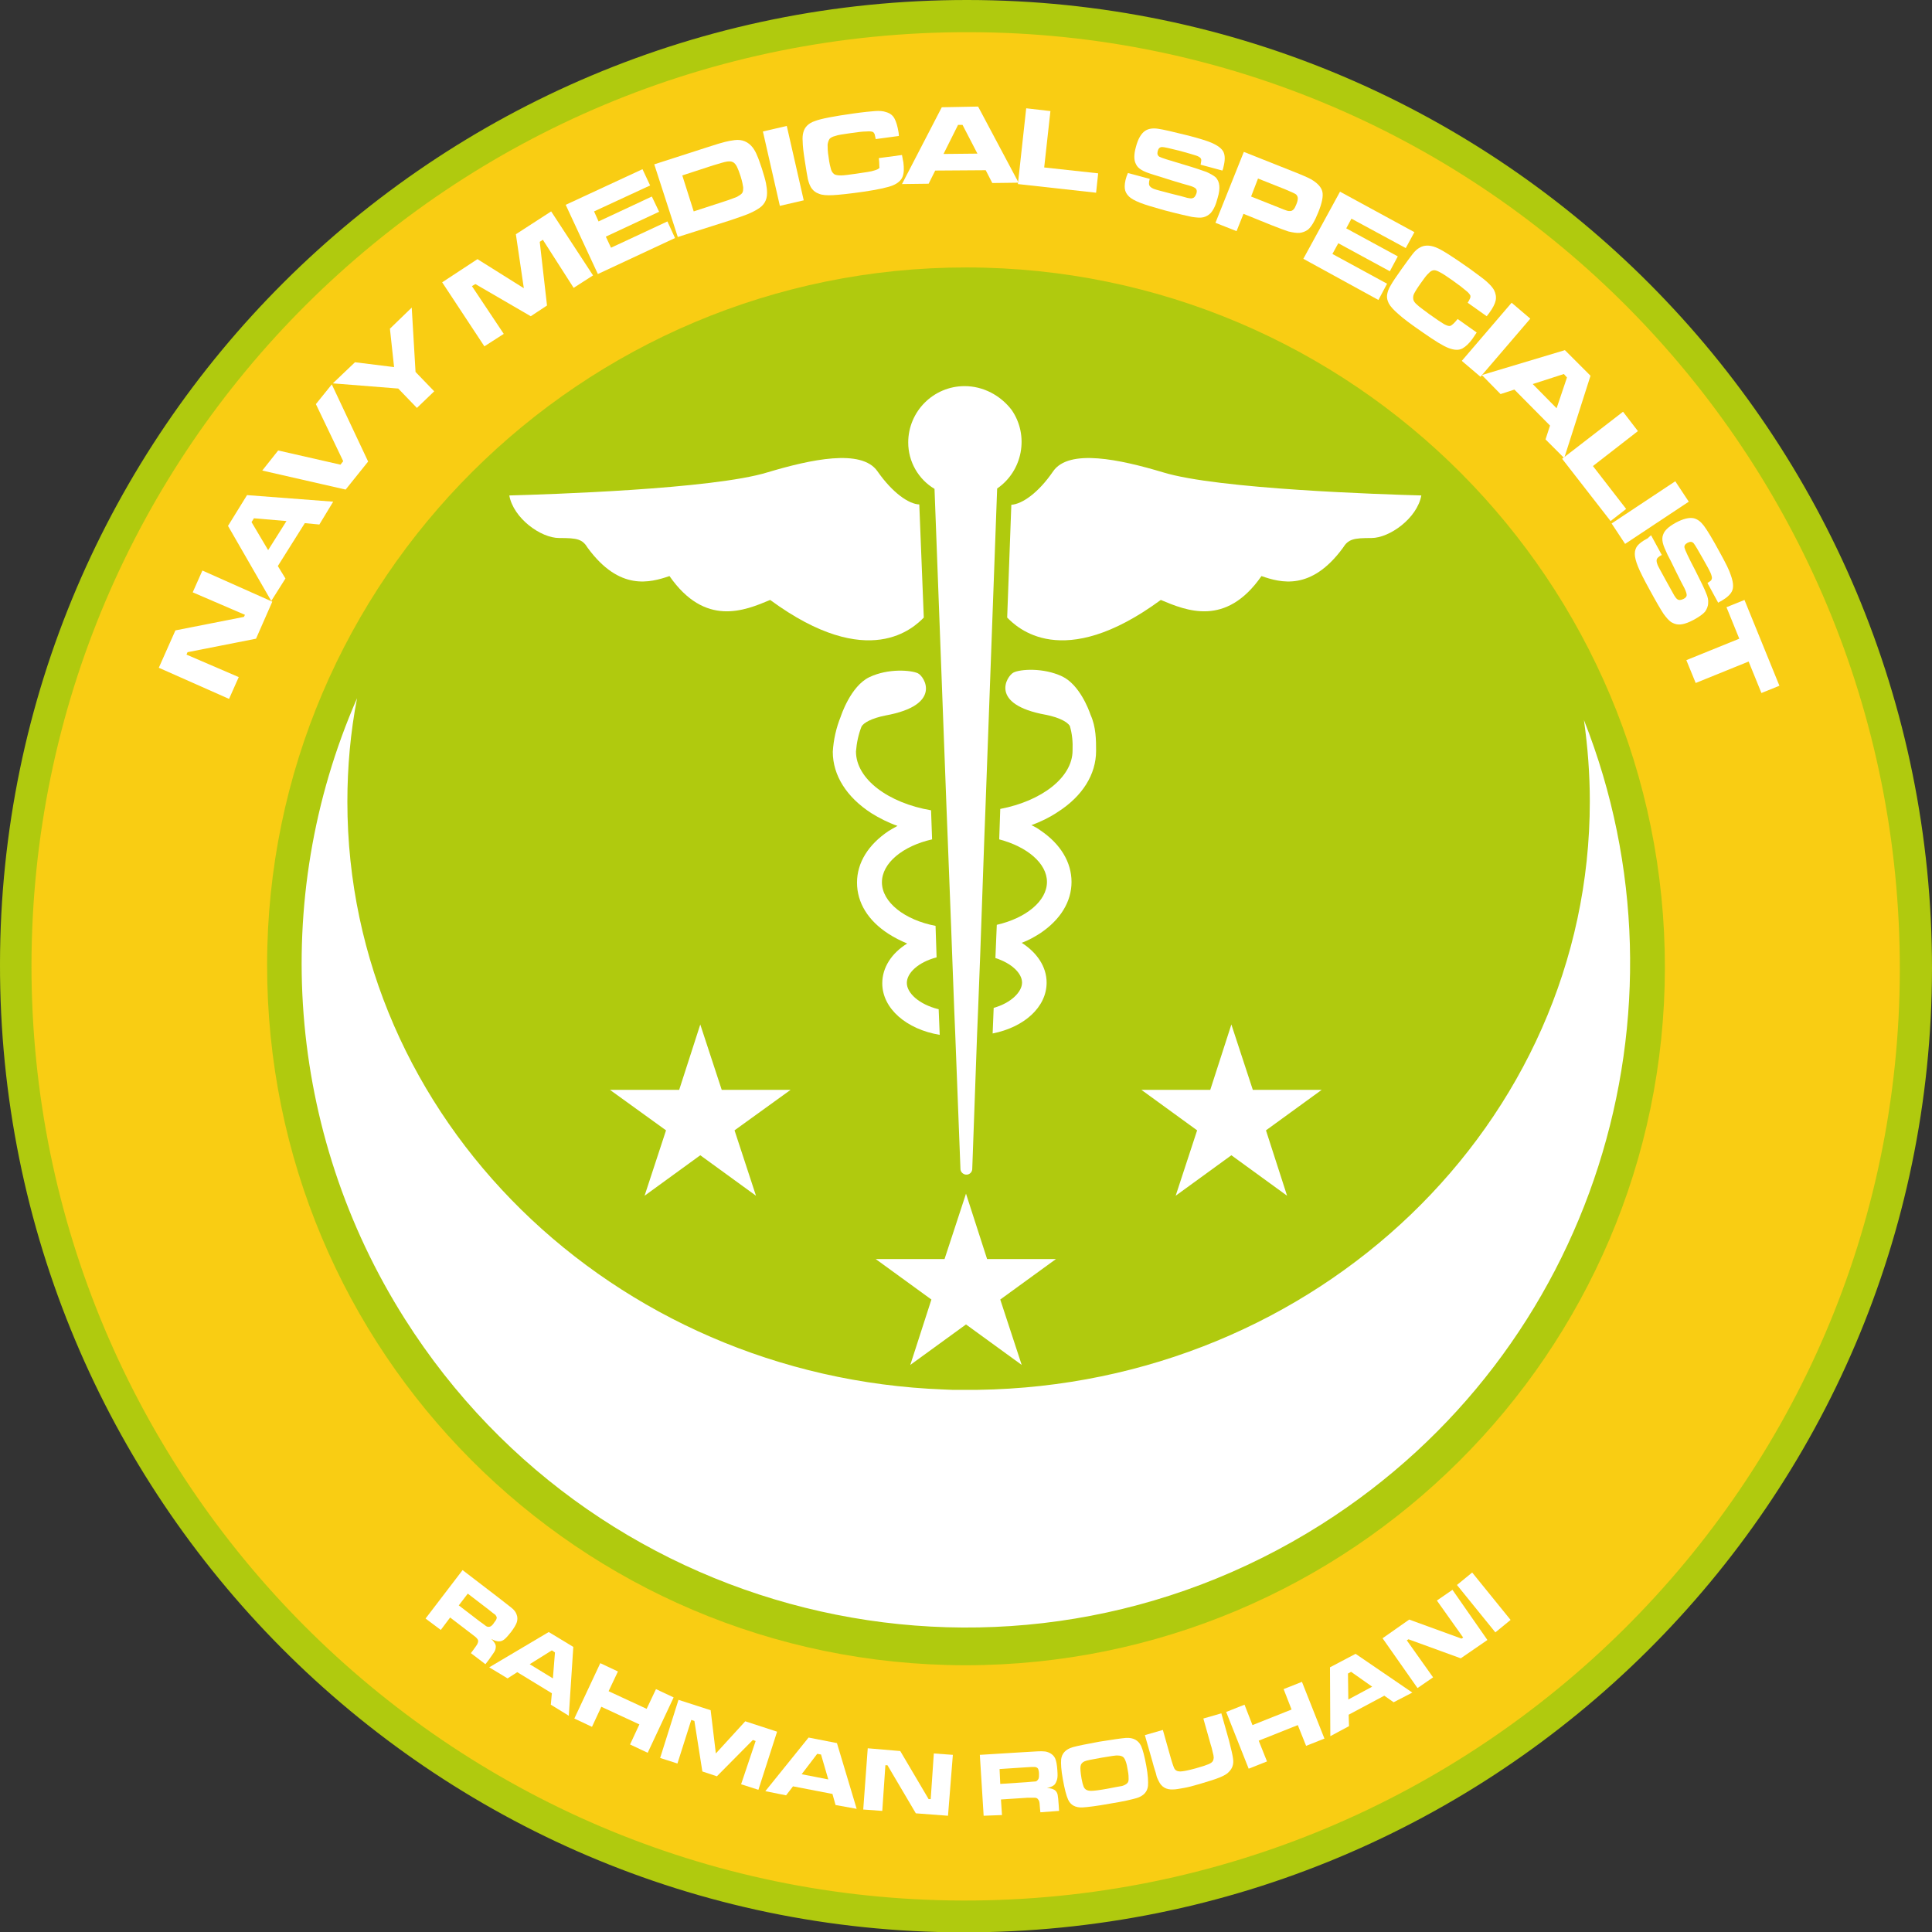 <?xml version="1.0" encoding="utf-8"?>
<!-- Generator: Adobe Illustrator 23.0.1, SVG Export Plug-In . SVG Version: 6.00 Build 0)  -->
<svg version="1.1" id="Capa_1" xmlns="http://www.w3.org/2000/svg" xmlns:xlink="http://www.w3.org/1999/xlink" x="0px" y="0px"
	 viewBox="0 0 558.4 558.5" style="enable-background:new 0 0 558.4 558.5;" xml:space="preserve">
<rect x="0" y="0" width="558.4" height="558.5" fill="#333333" stroke="none"/>
<style type="text/css">
	.st0{fill:#B0CA0E;}
	.st1{fill:#F9CD13;}
	.st2{fill:#FFFFFF;}
	.st3{fill:none;}
	.st4{enable-background:new    ;}
</style>
<title>rahman rouhani</title>
<path class="st0" d="M279.6,0c154.1,0.1,278.9,125.5,278.8,280c-0.2,154.1-125.7,278.8-280.3,278.5C124.4,558.2-0.3,432.8,0,278.5
	C0.2,124.7,125.5-0.1,279.6,0z"/>
<path class="st1" d="M9.1,279C9.3,129.6,130.4,9,280.1,9.3C429,9.5,549.4,131,549.1,280.5c-0.3,148.6-121.8,269.2-270.8,268.8
	C129.6,549,9,427.8,9.1,279z"/>
<path class="st0" d="M279,481.3c-111.7-0.1-201.9-90.7-201.8-202.5C77.3,167.6,168,77.2,279.4,77.3C391,77.4,481.3,168,481.2,279.8
	C481,391,390.4,481.3,279,481.3z"/>
<path class="st2" d="M253.6,136.2c-4.6-6.6-19.3-3.4-31.7,0.3c-15.8,4.9-63.9,6.4-74.7,6.7c1.2,6.6,9.1,12.3,14.4,12.3
	s6.7,0.3,8.3,2.9c9.2,12.5,18,10,23.6,8.1c10.3,14.8,21.7,10,29.1,6.9c28.6,21,41.7,7.8,44.4,5.1l-1.3-32.7
	C262.7,145.7,258,142.5,253.6,136.2z"/>
<path class="st2" d="M262.1,284.1c0-2.9,3.3-6,8.6-7.4l-0.3-9.1c-8.9-1.7-15.5-6.8-15.5-12.6c0-5.6,6.1-10.5,14.5-12.4l-0.3-8.4
	c-12.3-2.1-21.7-9-21.7-17c0.2-2.5,0.7-4.9,1.6-7.2c0.6-1.1,2.9-2.4,6.9-3.2c16.6-3,11.3-11.3,9.4-12.2s-8.5-1.5-14,1.1
	c-5.5,2.6-8.3,11.4-8.3,11.4c-1.3,3.2-2.1,6.7-2.3,10.2c0,6.8,4,13.1,11.1,17.7c2.4,1.5,5,2.8,7.6,3.7c-0.9,0.5-1.8,1-2.6,1.5
	c-5.8,3.9-9.1,9.1-9.1,14.9c0,5.8,3.2,11,9.1,14.8c1.7,1.1,3.5,2,5.4,2.8c-4.5,2.8-7.2,6.9-7.2,11.5c0,7.3,7,13.3,16.6,14.9
	l-0.3-7.4C265.6,290.3,262.1,287,262.1,284.1z"/>
<path class="st2" d="M302.6,254.9c0,5.6-6.2,10.5-14.5,12.4l-0.4,9.6c4.7,1.5,7.7,4.4,7.7,7.1s-3.2,5.9-8.2,7.3l-0.3,7.4
	c9.1-1.8,15.6-7.6,15.6-14.7c0-4.6-2.8-8.7-7.2-11.5c1.9-0.7,3.7-1.7,5.4-2.8c5.8-3.9,9-9.1,9-14.8c0-5.7-3.2-11-9-14.9
	c-0.8-0.6-1.7-1.1-2.6-1.5c2.7-1,5.2-2.2,7.6-3.8c7.2-4.6,11.1-10.9,11.1-17.7c0-3,0-6.9-1.6-10.4c-0.5-1.5-3.2-8.7-8.2-11.1
	c-5.5-2.6-12.2-2.1-14.1-1.1s-7.2,9.2,9.4,12.2c4,0.8,6.2,2.1,6.9,3.2l0,0c0.7,2.3,0.9,4.7,0.8,7.1c0,7.8-8.9,14.6-20.9,16.9
	l-0.3,8.8C296.8,244.7,302.6,249.5,302.6,254.9z"/>
<path class="st2" d="M278.8,111.6c-9,0-16.3,7.3-16.3,16.3c0,5.5,2.9,10.6,7.6,13.4l3.5,93.1l0.3,7.6l1,25.8l0.3,8.2l0.6,15.9
	l0.3,7.2l1.5,38.9l0,0l0,0l0,0c0.1,0.9,1,1.6,1.9,1.5c0.8-0.1,1.4-0.7,1.5-1.5l0,0l1.4-39l0.3-7.3l0.6-15.6l0.3-8.5l0.9-25.6
	l0.3-7.8l3.4-93c7.4-5.1,9.3-15.3,4.2-22.7C289.2,114.3,284.2,111.6,278.8,111.6L278.8,111.6z"/>
<polygon class="st2" points="279.2,345 285.3,363.9 305.2,363.9 289.1,375.6 295.3,394.5 279.2,382.8 263.1,394.5 269.2,375.6 
	253.1,363.9 273,363.9 "/>
<polygon class="st2" points="355.9,296.1 362.1,315 382,315 365.9,326.7 372,345.6 355.9,333.9 339.8,345.6 346,326.7 329.9,315 
	349.8,315 "/>
<polygon class="st2" points="202.4,296.1 208.6,315 228.5,315 212.3,326.7 218.5,345.6 202.4,333.9 186.3,345.6 192.5,326.7 
	176.3,315 196.3,315 "/>
<path class="st3" d="M275.2,401.6l-2.4-0.1L275.2,401.6z"/>
<path class="st3" d="M279.4,401.7c-1.2,0-2.4,0-3.6,0C277,401.7,278.2,401.7,279.4,401.7z"/>
<path class="st3" d="M282.6,401.7L282.6,401.7z"/>
<path class="st2" d="M457.8,208.1c1.1,7.8,1.7,15.6,1.7,23.5c0,93.1-79,168.7-176.9,170.1H282c-0.7,0-1.4,0-2,0h-0.6
	c-1.2,0-2.4,0-3.6,0h-0.6l-2.4-0.1C177,398,100.4,323.3,100.4,231.7c0-10,0.9-20.1,2.8-29.9C77.7,260.1,82.9,327.4,117,381.2
	c56.7,89.5,175.3,116.1,264.9,59.4C461,390.5,491,292.1,457.8,208.1z"/>
<g class="st4">
	<path class="st2" d="M45.9,193l4.8-10.8l19.8-3.9l0.3-0.6l-15.1-6.5l2.8-6.3l20.2,9L74,184.6l-19.8,3.9l-0.3,0.7l15.1,6.5l-2.8,6.3
		L45.9,193z"/>
</g>
<g class="st4">
	<path class="st2" d="M92.3,151.6l-4.2-0.4l-7.8,12.4l2.2,3.6l-4.1,6.5L65.9,152l5.5-8.9l24.9,1.9L92.3,151.6z M82.8,150.6l-9.4-0.8
		l-0.7,1.1l4.8,8.1L82.8,150.6z"/>
</g>
<g class="st4">
	<path class="st2" d="M75.8,136l4.6-5.8l18,4.1l0.8-1l-7.9-16.5l4.6-5.7l10.5,22.3l-6.5,8.1L75.8,136z"/>
</g>
<g class="st4">
	<path class="st2" d="M96.2,110.8l6.4-6.1l11.3,1.4L112.7,95l6.3-6.1l1.1,18.6l5.4,5.6l-5,4.8l-5.4-5.6L96.2,110.8z"/>
</g>
<g class="st4">
	<path class="st2" d="M127.8,81.6l10.2-6.7l13.4,8.4l-2.3-15.6l10.2-6.6l12.1,18.5l-5.6,3.6l-8.9-13.9l-0.9,0.6l2.1,18.4l-4.7,3.1
		l-16-9.3l-1,0.6l9.2,13.8l-5.6,3.6L127.8,81.6z"/>
</g>
<g class="st4">
	<path class="st2" d="M163.5,59.2l22.2-10.3l2.2,4.7l-16.2,7.5L173,64l15.4-7.2l2.1,4.4l-15.4,7.2l1.5,3.2l16.3-7.6l2.2,4.8
		l-22.3,10.4L163.5,59.2z"/>
</g>
<g class="st4">
	<path class="st2" d="M195.9,68.5l-6.8-21l15.2-4.9c2.7-0.9,4.5-1.4,5.3-1.6c0.8-0.2,1.8-0.4,2.7-0.5c2.2-0.3,4,0.5,5.3,2.2
		c0.5,0.7,0.9,1.4,1.2,2.2c0.4,0.8,0.8,2.1,1.4,3.8c0.6,1.9,1,3.3,1.2,4.3s0.3,1.9,0.3,2.8c0,2.1-0.9,3.6-2.8,4.7
		c-0.8,0.5-1.8,1-2.8,1.4s-2.7,1-5.1,1.8L195.9,68.5z M200.5,61.1l8.9-2.9c1.6-0.5,2.8-1,3.6-1.3c0.7-0.4,1.2-0.7,1.5-1.1
		c0.3-0.4,0.3-1,0.3-1.7c-0.1-0.7-0.3-1.7-0.7-3s-0.8-2.3-1.1-2.9c-0.3-0.6-0.7-1.1-1.1-1.3c-0.5-0.3-1.1-0.3-1.8-0.2s-2,0.5-4,1.1
		l-8.9,2.9L200.5,61.1z"/>
</g>
<g class="st4">
	<path class="st2" d="M220.5,38l6.9-1.6l4.9,21.5l-6.9,1.6L220.5,38z"/>
</g>
<g class="st4">
	<path class="st2" d="M254,45.7l6.7-0.9c0.2,1.1,0.3,1.7,0.4,2.1c0.2,1.7,0.2,3-0.2,4.1c-0.4,1.1-1.4,2-2.9,2.6s-4.3,1.2-8.3,1.8
		c-4.2,0.6-7.1,0.9-8.9,1c-1.8,0.1-3.2,0-4.1-0.4c-0.9-0.3-1.5-0.8-2-1.4c-0.5-0.6-0.9-1.6-1.2-2.8c-0.2-1-0.5-2.8-0.9-5.4
		c-0.4-2.5-0.6-4.4-0.6-5.5c-0.1-1.1,0-2,0.2-2.7c0.4-1.5,1.5-2.6,3.3-3.2c1.8-0.7,5.5-1.4,11.2-2.2c2.8-0.4,4.9-0.6,6.2-0.7
		c1.3-0.1,2.4,0,3.2,0.3c1.1,0.3,1.9,0.9,2.4,1.8c0.5,0.9,0.9,2.2,1.2,4c0,0.1,0.1,0.5,0.1,1.1l-6.7,0.9c-0.1-0.7-0.3-1.2-0.3-1.4
		c-0.1-0.2-0.2-0.4-0.4-0.6c-0.3-0.2-1-0.3-2-0.2c-1.1,0-2.6,0.2-4.7,0.5c-2.1,0.3-3.5,0.5-4.3,0.8c-0.8,0.2-1.3,0.5-1.6,0.8
		c-0.3,0.4-0.5,1-0.6,1.7c0,0.8,0,2,0.3,3.7c0.2,1.7,0.5,2.8,0.7,3.5s0.6,1.1,1,1.4c0.4,0.2,1,0.3,1.9,0.3c0.8,0,2.3-0.2,4.4-0.5
		c2.6-0.4,4.3-0.6,5.1-0.9c0.8-0.2,1.4-0.5,1.6-0.8C254.1,48,254.2,47.1,254,45.7z"/>
</g>
<g class="st4">
	<path class="st2" d="M286.8,52.9l-1.9-3.7l-14.6,0.1l-1.9,3.8l-7.7,0.1L272.2,31l10.5-0.2l11.7,22L286.8,52.9z M282.5,44.4
		l-4.3-8.3h-1.3l-4.2,8.4L282.5,44.4z"/>
</g>
<g class="st4">
	<path class="st2" d="M296.6,31.3l7,0.8l-1.8,16.3l15.6,1.7l-0.6,5.6l-22.6-2.5L296.6,31.3z"/>
</g>
<g class="st4">
	<path class="st2" d="M326,50l6.3,1.7c-0.3,1-0.3,1.8,0.1,2.2c0.3,0.3,0.6,0.5,1.1,0.7s2,0.6,4.7,1.3c2.8,0.7,4.4,1.1,5,1.3
		c0.6,0.1,1,0.2,1.4,0.1c0.5-0.1,0.9-0.5,1.2-1.4c0.2-0.6,0.1-1.1-0.2-1.4c-0.3-0.3-0.9-0.6-2-0.9c-0.8-0.2-2.5-0.7-5.1-1.5
		s-4.3-1.4-5.1-1.6c-1.6-0.5-2.7-0.9-3.5-1.4s-1.3-1-1.6-1.7c-0.6-1.1-0.6-2.8,0-4.9c0.6-2.4,1.6-4,2.7-4.7c0.9-0.6,2.1-0.8,3.6-0.6
		s4.5,0.9,8.9,2c3.1,0.8,5.3,1.5,6.5,2c1.9,0.8,3.1,1.7,3.6,2.7s0.5,2.5,0,4.4c0,0.2-0.1,0.5-0.3,1l-6.3-1.7c0.1-0.6,0.2-1,0.2-1.3
		c0-0.2-0.1-0.5-0.3-0.7c-0.2-0.2-0.7-0.5-1.4-0.7c-0.7-0.2-2.2-0.7-4.5-1.3c-2.8-0.7-4.5-1.1-5.1-1.1c-0.7,0-1.1,0.4-1.3,1.2
		c-0.2,0.8,0,1.3,0.5,1.6s2.7,1,6.8,2.2c3.4,1,5.7,1.8,6.8,2.2c1.1,0.5,2,1,2.6,1.5c0.7,0.7,1,1.5,1.1,2.4s0,2.1-0.5,3.7
		c-0.5,2-1.2,3.4-2,4.3c-0.6,0.6-1.3,1-2.1,1.2s-1.9,0.1-3.3-0.1c-1.4-0.3-4.1-0.9-7.9-1.9c-3.2-0.9-5.6-1.6-7.1-2.2
		c-1.5-0.6-2.6-1.2-3.2-1.8c-0.7-0.7-1.1-1.4-1.2-2.3c-0.1-0.8,0-2,0.5-3.5L326,50z"/>
</g>
<g class="st4">
	<path class="st2" d="M351.3,64.4l8.2-20.5l14.1,5.6c2.8,1.1,4.6,1.9,5.3,2.3c1.9,1.1,3,2.3,3.3,3.6s-0.1,3.3-1.2,6
		c-1,2.5-2,4.2-3,5c-0.7,0.5-1.5,0.8-2.3,0.9c-0.9,0.1-2-0.1-3.3-0.4c-0.9-0.3-2.6-0.9-5.1-1.9l-7.9-3.2l-2,5L351.3,64.4z
		 M361.6,56.8l7.8,3.1c1.4,0.6,2.3,0.9,2.6,1c0.3,0.1,0.6,0.1,0.9,0.1c0.4,0,0.7-0.2,1-0.5s0.5-0.8,0.8-1.5s0.4-1.3,0.4-1.7
		s-0.2-0.8-0.5-1.1c-0.2-0.2-1.3-0.7-3.2-1.5l-7.8-3.1L361.6,56.8z"/>
</g>
<g class="st4">
	<path class="st2" d="M387.3,55.4l21.5,11.7l-2.5,4.6l-15.7-8.5l-1.5,2.8l14.9,8.1l-2.3,4.3l-14.9-8.1l-1.7,3.1l15.8,8.6l-2.5,4.7
		l-21.7-11.9L387.3,55.4z"/>
</g>
<g class="st4">
	<path class="st2" d="M421.3,92.2l5.5,3.9c-0.6,0.9-1,1.5-1.2,1.8c-1,1.4-2,2.3-2.9,2.8c-1.1,0.6-2.4,0.5-4-0.1s-4-2.1-7.3-4.4
		c-3.5-2.4-5.9-4.2-7.2-5.4c-1.4-1.2-2.3-2.2-2.8-3.1c-0.4-0.8-0.6-1.6-0.5-2.4s0.4-1.8,1.1-2.9c0.5-0.9,1.5-2.4,3-4.5
		s2.6-3.6,3.3-4.5c0.7-0.9,1.4-1.5,2-1.8c1.3-0.8,2.9-0.8,4.7-0.1c1.8,0.7,5,2.8,9.7,6.1c2.3,1.7,4,2.9,5,3.8s1.7,1.7,2.1,2.4
		c0.5,1,0.7,2,0.5,3s-0.8,2.2-1.9,3.7c-0.1,0.1-0.3,0.4-0.7,0.9l-5.5-3.9c0.4-0.6,0.6-1.1,0.7-1.3s0.1-0.5,0.1-0.7
		c-0.1-0.3-0.5-0.9-1.3-1.5c-0.8-0.7-2.1-1.7-3.8-2.9c-1.7-1.2-2.9-2-3.7-2.4c-0.7-0.4-1.3-0.6-1.7-0.6c-0.5,0-1.1,0.3-1.6,0.9
		c-0.6,0.5-1.3,1.5-2.3,2.9s-1.6,2.4-1.9,3s-0.3,1.2-0.2,1.7c0.1,0.5,0.5,1,1.1,1.5c0.6,0.6,1.8,1.4,3.5,2.7
		c2.1,1.5,3.6,2.5,4.3,2.9c0.8,0.4,1.3,0.6,1.8,0.5C419.8,93.9,420.4,93.3,421.3,92.2z"/>
</g>
<g class="st4">
	<path class="st2" d="M436.9,87.5l5.4,4.6l-14.4,16.8l-5.4-4.6L436.9,87.5z"/>
</g>
<g class="st4">
	<path class="st2" d="M446.7,127l1.3-4l-10.3-10.4l-4,1.3l-5.4-5.5l24-7.2l7.4,7.4l-7.6,23.8L446.7,127z M449.9,118l3-8.9l-0.9-1
		l-9,2.9L449.9,118z"/>
</g>
<g class="st4">
	<path class="st2" d="M469.1,119l4.3,5.6l-13,10.1l9.6,12.4l-4.5,3.5l-14-18L469.1,119z"/>
</g>
<g class="st4">
	<path class="st2" d="M484.2,139.1l3.9,5.9l-18.4,12.2l-3.9-5.9L484.2,139.1z"/>
</g>
<g class="st4">
	<path class="st2" d="M477.2,154.7l3.1,5.7c-1,0.5-1.5,1-1.5,1.6c0,0.4,0.1,0.8,0.3,1.3c0.2,0.5,1,1.9,2.3,4.3
		c1.4,2.5,2.2,4,2.5,4.5s0.6,0.9,0.9,1.1c0.4,0.3,1,0.3,1.8-0.1c0.6-0.3,0.9-0.7,0.9-1.1c0-0.4-0.2-1.1-0.7-2.1
		c-0.4-0.7-1.2-2.3-2.4-4.7c-1.2-2.5-2-4.1-2.4-4.8c-0.7-1.5-1.2-2.6-1.4-3.5c-0.2-0.9-0.2-1.7,0.1-2.4c0.4-1.2,1.6-2.3,3.6-3.4
		c2.2-1.2,4-1.6,5.3-1.3c1.1,0.3,2,1,2.9,2.2s2.5,3.8,4.7,7.9c1.6,2.9,2.6,4.9,3,6.2c0.7,1.9,0.9,3.4,0.5,4.5s-1.5,2.1-3.2,3.1
		c-0.2,0.1-0.5,0.2-0.9,0.5l-3.1-5.7c0.5-0.3,0.9-0.6,1-0.7c0.2-0.2,0.2-0.4,0.3-0.7c0-0.3-0.1-0.8-0.4-1.5s-1-2-2.2-4.1
		c-1.4-2.5-2.3-4-2.7-4.5c-0.5-0.5-1-0.5-1.8-0.1c-0.7,0.4-1,0.9-0.8,1.5c0.1,0.5,1.1,2.7,3.1,6.5c1.6,3.2,2.7,5.4,3.1,6.5
		c0.5,1.1,0.7,2.1,0.6,2.9c0,0.9-0.4,1.8-0.9,2.5c-0.6,0.7-1.6,1.4-3,2.2c-1.8,1-3.3,1.5-4.5,1.5c-0.9,0-1.6-0.3-2.3-0.7
		c-0.7-0.5-1.4-1.3-2.2-2.4c-0.8-1.2-2.2-3.6-4.1-7.1c-1.6-2.9-2.7-5.1-3.3-6.6c-0.6-1.5-0.9-2.7-0.9-3.6c0-1,0.3-1.8,0.8-2.4
		s1.5-1.4,2.9-2.1L477.2,154.7z"/>
</g>
<g class="st4">
	<path class="st2" d="M504.2,173.4l10.1,24.8l-5.2,2.1l-3.7-9.1l-15.3,6.2l-2.7-6.6l15.3-6.2l-3.7-9.1L504.2,173.4z"/>
</g>
<g class="st4">
	<path class="st2" d="M123,467.8l10.7-14l10.3,7.9c2.4,1.9,3.9,3,4.3,3.4c0.4,0.4,0.8,0.9,1,1.5c0.3,0.7,0.3,1.5,0.1,2.2
		s-0.8,1.7-1.7,2.9c-0.8,1-1.4,1.7-1.9,2.1s-1,0.6-1.6,0.6s-1.3-0.2-2.2-0.7c0.8,0.8,1.3,1.5,1.3,2.2c0,0.4-0.1,0.9-0.3,1.3
		s-0.8,1.2-1.7,2.5l-1,1.3l-4.2-3.2l0.6-0.8c0.6-0.8,1-1.4,1.2-1.7c0.2-0.4,0.3-0.7,0.3-1s-0.2-0.6-0.4-0.8
		c-0.2-0.3-0.8-0.7-1.7-1.4l-6-4.6l-2.7,3.6L123,467.8z M132.6,464l6,4.6c1.1,0.8,1.7,1.2,1.9,1.4c0.2,0.1,0.4,0.2,0.6,0.2
		c0.3,0,0.5,0,0.8-0.2s0.6-0.5,0.9-1c0.4-0.5,0.6-0.8,0.7-1.1c0.1-0.3,0.1-0.6-0.1-0.8c-0.1-0.2-0.2-0.4-0.4-0.5s-0.8-0.6-1.8-1.4
		l-6-4.6L132.6,464z"/>
</g>
<g class="st4">
	<path class="st2" d="M159.2,492.7l0.3-3.3l-10-6.1l-2.8,1.8l-5.3-3.2l17.2-10.2l7.1,4.3l-1.3,19.9L159.2,492.7z M159.8,485.1
		l0.6-7.5l-0.9-0.6l-6.4,4L159.8,485.1z"/>
</g>
<g class="st4">
	<path class="st2" d="M173.5,480.7l5.1,2.4l-2.7,5.7l11,5.1l2.7-5.7l5.1,2.4l-7.5,16l-5.1-2.4l2.7-5.8l-11-5.1l-2.7,5.8l-5.1-2.4
		L173.5,480.7z"/>
</g>
<g class="st4">
	<path class="st2" d="M196.1,491.3l9.3,3l1.5,12.5l8.5-9.3l9.2,3l-5.4,16.8l-5-1.6l4.2-12.5l-0.8-0.3l-10.4,10.5L203,512l-2.3-14.6
		l-0.9-0.3l-4,12.6l-5-1.6L196.1,491.3z"/>
</g>
<g class="st4">
	<path class="st2" d="M241.5,521.7l-0.9-3.2l-11.4-2.2l-2,2.6l-6-1.2l12.5-15.5l8.2,1.6l5.7,19L241.5,521.7z M239.4,514.3l-2.1-7.2
		l-1.1-0.2l-4.5,5.9L239.4,514.3z"/>
</g>
<g class="st4">
	<path class="st2" d="M250.8,505.3l9.4,0.8l8.2,13.9h0.6l0.9-13.2l5.5,0.4l-1.4,17.6l-9.3-0.7l-8.2-13.9h-0.6l-0.9,13.2l-5.5-0.4
		L250.8,505.3z"/>
</g>
<g class="st4">
	<path class="st2" d="M284.3,524.8l-1.1-17.6l13-0.8c3.1-0.2,4.9-0.3,5.5-0.2c0.6,0,1.2,0.2,1.8,0.5c0.7,0.4,1.2,0.9,1.5,1.6
		s0.5,1.8,0.6,3.3c0.1,1.3,0.1,2.2-0.1,2.8s-0.4,1.1-0.8,1.5c-0.5,0.4-1.2,0.7-2.1,0.9c1.1,0,2,0.3,2.5,0.8c0.3,0.3,0.5,0.7,0.6,1.2
		s0.2,1.5,0.3,3l0.1,1.6l-5.4,0.4l-0.1-0.9c-0.1-1-0.1-1.7-0.2-2.1c-0.1-0.4-0.3-0.7-0.5-0.9s-0.5-0.3-0.8-0.3c-0.4,0-1.1,0-2.2,0
		l-7.6,0.5l0.3,4.5L284.3,524.8z M289.1,515.6l7.6-0.5c1.3-0.1,2.1-0.2,2.4-0.2s0.5-0.1,0.6-0.2c0.2-0.2,0.4-0.4,0.5-0.7
		s0.1-0.7,0.1-1.3s-0.1-1-0.2-1.3s-0.3-0.5-0.6-0.6c-0.2-0.1-0.4-0.1-0.7-0.1c-0.3,0-1,0-2.3,0.1l-7.6,0.5L289.1,515.6z"/>
</g>
<g class="st4">
	<path class="st2" d="M317.7,503.4c3.8-0.6,6.4-1,7.8-1.1c2.1-0.1,3.5,0.7,4.3,2.3c0.5,1.1,1,3,1.5,5.7s0.6,4.7,0.5,5.9
		c-0.2,1.7-1.3,2.9-3.3,3.5c-1.4,0.4-3.9,1-7.7,1.6c-3.8,0.7-6.4,1-7.9,1.1c-2.1,0.1-3.5-0.7-4.2-2.3c-0.5-1.1-1-3-1.5-5.8
		c-0.5-2.7-0.6-4.6-0.5-5.8c0.2-1.7,1.3-2.9,3.3-3.5C311.4,504.6,313.9,504.1,317.7,503.4z M318.5,508c-2.8,0.5-4.5,0.8-5.1,1.1
		s-1,0.7-1.1,1.4c-0.1,0.6,0,1.8,0.3,3.6c0.2,1.1,0.4,1.8,0.6,2.3c0.4,0.9,1.1,1.2,2.2,1.2c0.8,0,2.4-0.2,4.6-0.6
		c2.1-0.4,3.6-0.7,4.3-0.8c0.7-0.2,1.2-0.5,1.5-0.8s0.4-0.7,0.4-1.2s0-1.3-0.2-2.3c-0.2-1.3-0.4-2.2-0.6-2.7c-0.2-0.6-0.4-1-0.7-1.3
		c-0.3-0.3-0.9-0.5-1.5-0.5C322.5,507.3,321,507.6,318.5,508z"/>
</g>
<g class="st4">
	<path class="st2" d="M330.9,501.5l5.2-1.5l2.2,7.8c0.5,1.8,0.9,2.9,1.1,3.3c0.3,0.6,0.9,0.9,1.7,0.9c0.8,0,2.3-0.3,4.5-0.9
		c1.8-0.5,3-0.9,3.7-1.2s1.1-0.6,1.3-1c0.1-0.3,0.2-0.6,0.2-0.9c0-0.3-0.1-0.9-0.3-1.6c-0.2-0.8-0.3-1.4-0.5-1.9l-2.2-7.8l5.2-1.5
		l2.2,7.8c0.7,2.7,1.1,4.5,1.2,5.4c0.2,1.5-0.2,2.7-1.2,3.7c-0.5,0.6-1.4,1.1-2.6,1.6s-3.1,1.1-5.8,1.9c-2,0.6-3.6,1-4.8,1.2
		s-2.1,0.4-3,0.4c-1.9,0.1-3.3-0.7-4.1-2.4c-0.3-0.6-0.6-1.2-0.7-1.8s-0.6-1.8-1.1-3.8L330.9,501.5z"/>
</g>
<g class="st4">
	<path class="st2" d="M354.4,494.8l5.3-2.1l2.3,5.9l11.3-4.5l-2.3-5.9l5.3-2.1l6.5,16.4l-5.3,2.1l-2.4-6l-11.3,4.5l2.4,6l-5.3,2.1
		L354.4,494.8z"/>
</g>
<g class="st4">
	<path class="st2" d="M402.8,492l-2.7-1.9l-10.3,5.5l0.1,3.3l-5.4,2.9l-0.1-19.9l7.4-3.9l16.4,11.2L402.8,492z M396.6,487.5
		l-6.1-4.3l-0.9,0.5l0.1,7.5L396.6,487.5z"/>
</g>
<g class="st4">
	<path class="st2" d="M399.6,473.5l7.7-5.4l15.1,5.5l0.5-0.3l-7.6-10.7l4.5-3.1l10.1,14.5l-7.7,5.3l-15.1-5.5l-0.5,0.3l7.6,10.7
		l-4.5,3.1L399.6,473.5z"/>
</g>
<g class="st4">
	<path class="st2" d="M421.1,458.1l4.4-3.6l11.1,13.7l-4.4,3.6L421.1,458.1z"/>
</g>
<path class="st2" d="M304.4,136.2c4.6-6.6,19.3-3.4,31.7,0.3c15.8,4.9,63.9,6.4,74.7,6.7c-1.2,6.6-9.2,12.3-14.4,12.3
	s-6.7,0.3-8.3,2.9c-9.2,12.5-18,10-23.5,8.1c-10.3,14.8-21.7,10-29.1,6.9c-28.6,21-41.7,7.8-44.4,5.1l1.2-32.6
	C295.4,145.7,300.1,142.5,304.4,136.2z"/>
</svg>
